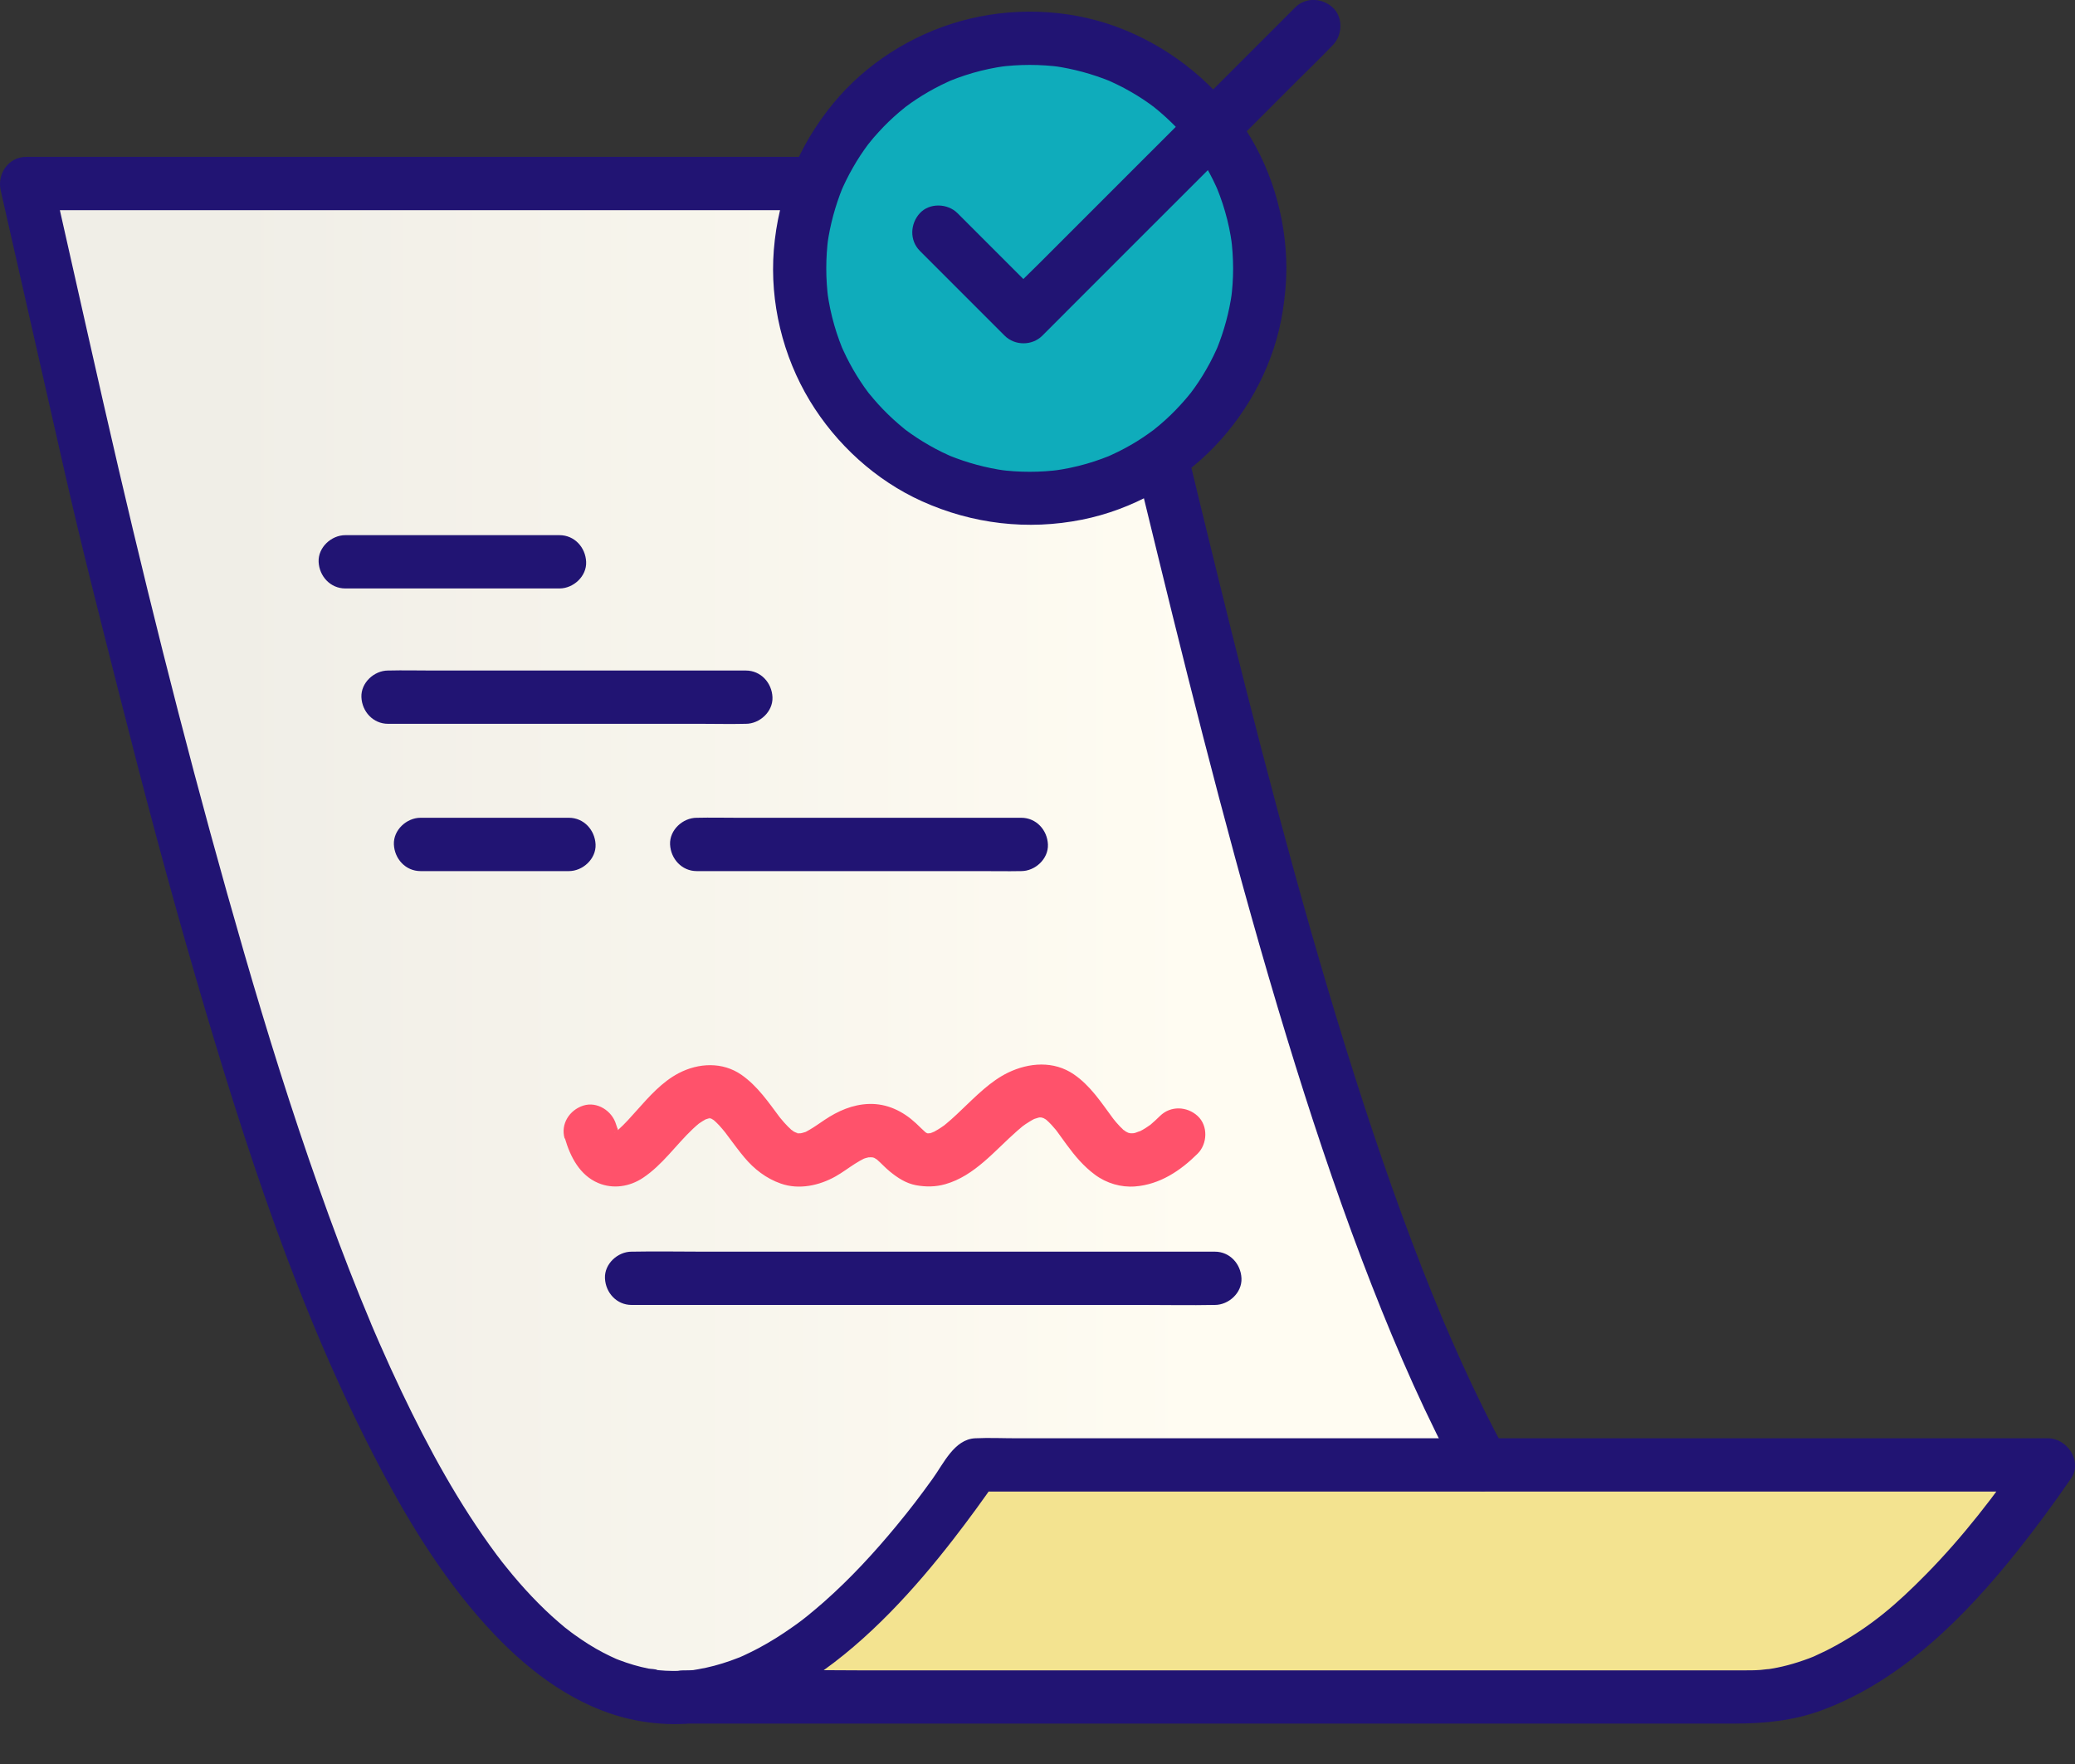 <svg width="40" height="34" viewBox="0 0 40 34" fill="none" xmlns="http://www.w3.org/2000/svg">
<rect x="0" y="0" width="40" height="34" fill="#333333" stroke="none"/>
<g id="Frame" clip-path="url(#clip0_3068_29425)">
<g id="Layer 3">
<path id="Vector" d="M14.398 32.707C15.249 32.128 16.259 31.321 17.256 30.221C17.884 29.528 18.388 28.85 18.79 28.235H39.479C38.975 29.001 38.18 30.027 36.992 31.006C35.94 31.874 34.919 32.425 34.136 32.775C27.556 32.752 20.977 32.73 14.398 32.707Z" fill="#F3E390"/>
<path id="Vector_2" d="M9.641 30.863C10.44 31.656 11.415 32.626 12.815 32.714C14.448 32.816 15.721 31.66 16.815 30.667C17.789 29.783 18.413 28.875 18.79 28.235C22.007 28.187 25.223 28.139 28.44 28.09C27.053 24.742 25.683 21.001 24.442 16.886C23.29 13.062 22.411 9.448 21.736 6.11C21.336 6.06 20.545 5.907 19.739 5.345C18.831 4.711 18.404 3.905 18.235 3.535H0.509C2.182 9.916 3.854 16.296 5.527 22.677C6.215 24.688 6.929 26.299 7.486 27.449C8.558 29.66 9.143 30.367 9.642 30.863H9.641Z" fill="url(#paint0_linear_3068_29425)"/>
</g>
<g id="Layer 2">
<path id="Vector_3" d="M6.656 11.342H8.054C8.794 11.342 9.534 11.342 10.274 11.342C10.444 11.342 10.615 11.342 10.786 11.342C11.055 11.342 11.312 11.106 11.299 10.829C11.287 10.55 11.074 10.315 10.786 10.315H9.387C8.648 10.315 7.908 10.315 7.168 10.315H6.656C6.387 10.315 6.13 10.551 6.142 10.829C6.155 11.106 6.368 11.342 6.656 11.342Z" fill="#211473"/>
<path id="Vector_4" d="M7.481 13.951C7.709 13.951 7.936 13.951 8.165 13.951H13.527C13.806 13.951 14.086 13.958 14.365 13.951C14.369 13.951 14.373 13.951 14.377 13.951C14.646 13.951 14.903 13.715 14.891 13.438C14.879 13.16 14.666 12.924 14.377 12.924C14.149 12.924 13.922 12.924 13.693 12.924H8.331C8.052 12.924 7.772 12.917 7.493 12.924C7.489 12.924 7.485 12.924 7.481 12.924C7.212 12.924 6.955 13.16 6.967 13.438C6.979 13.715 7.192 13.951 7.481 13.951Z" fill="#211473"/>
<path id="Vector_5" d="M8.107 16.79C8.943 16.79 9.778 16.79 10.614 16.79H10.967C11.236 16.79 11.493 16.553 11.481 16.276C11.468 15.998 11.255 15.762 10.967 15.762H8.107C7.838 15.762 7.581 15.998 7.593 16.276C7.605 16.553 7.818 16.79 8.107 16.79Z" fill="#211473"/>
<path id="Vector_6" d="M13.431 16.79H17.356C17.875 16.79 18.395 16.79 18.914 16.79C19.168 16.79 19.423 16.795 19.677 16.79C19.68 16.79 19.684 16.79 19.687 16.79C19.956 16.79 20.213 16.553 20.201 16.276C20.189 15.998 19.976 15.762 19.687 15.762H15.763C15.243 15.762 14.724 15.762 14.204 15.762C13.951 15.762 13.696 15.756 13.442 15.762C13.438 15.762 13.435 15.762 13.431 15.762C13.162 15.762 12.905 15.998 12.917 16.276C12.93 16.553 13.143 16.79 13.431 16.79Z" fill="#211473"/>
<path id="Vector_7" d="M12.175 25.152H13.294C14.19 25.152 15.085 25.152 15.981 25.152C17.064 25.152 18.147 25.152 19.23 25.152H22.038C22.492 25.152 22.946 25.161 23.4 25.152C23.406 25.152 23.412 25.152 23.419 25.152C23.687 25.152 23.945 24.916 23.932 24.638C23.92 24.361 23.707 24.125 23.419 24.125H19.613C18.53 24.125 17.447 24.125 16.364 24.125C15.428 24.125 14.492 24.125 13.556 24.125C13.102 24.125 12.648 24.116 12.194 24.125C12.188 24.125 12.182 24.125 12.175 24.125C11.907 24.125 11.649 24.361 11.662 24.638C11.674 24.916 11.887 25.152 12.175 25.152Z" fill="#211473"/>
<path id="Vector_8" d="M10.891 21.944C10.994 22.297 11.176 22.652 11.532 22.802C11.818 22.923 12.139 22.873 12.395 22.702C12.773 22.45 13.029 22.068 13.355 21.76C13.399 21.718 13.444 21.679 13.491 21.641C13.546 21.595 13.369 21.729 13.471 21.657C13.494 21.641 13.517 21.625 13.541 21.611C13.562 21.598 13.583 21.586 13.604 21.574C13.614 21.569 13.626 21.564 13.636 21.558C13.702 21.521 13.526 21.598 13.57 21.585C13.623 21.569 13.672 21.551 13.727 21.542L13.591 21.561C13.648 21.553 13.704 21.553 13.76 21.56L13.624 21.542C13.673 21.549 13.716 21.566 13.764 21.579C13.611 21.537 13.662 21.535 13.713 21.562C13.739 21.576 13.764 21.593 13.788 21.61C13.861 21.658 13.677 21.512 13.756 21.587C13.773 21.603 13.79 21.617 13.807 21.633C13.848 21.672 13.886 21.714 13.922 21.757C13.94 21.778 13.958 21.8 13.975 21.821C13.983 21.83 13.99 21.84 13.998 21.85C14.043 21.905 13.949 21.785 13.953 21.79C13.989 21.842 14.03 21.892 14.067 21.944C14.158 22.066 14.249 22.189 14.347 22.306C14.537 22.534 14.771 22.715 15.053 22.813C15.404 22.936 15.793 22.851 16.108 22.674C16.238 22.601 16.356 22.51 16.481 22.431C16.544 22.39 16.608 22.355 16.675 22.321C16.753 22.282 16.563 22.36 16.624 22.343C16.645 22.337 16.666 22.328 16.688 22.321C16.728 22.31 16.768 22.301 16.809 22.294L16.673 22.313C16.746 22.304 16.817 22.304 16.891 22.313L16.754 22.294C16.788 22.3 16.821 22.307 16.854 22.317C16.865 22.321 16.894 22.337 16.904 22.334C16.899 22.335 16.779 22.273 16.837 22.308C16.862 22.323 16.888 22.339 16.913 22.354C16.932 22.366 16.973 22.399 16.9 22.342C16.82 22.281 16.883 22.33 16.9 22.345C16.988 22.421 17.065 22.508 17.155 22.581C17.303 22.702 17.465 22.808 17.656 22.844C17.847 22.879 18.036 22.878 18.224 22.824C18.79 22.663 19.179 22.173 19.605 21.8C19.634 21.774 19.664 21.748 19.695 21.723C19.705 21.714 19.716 21.706 19.727 21.696C19.79 21.645 19.62 21.776 19.689 21.725C19.743 21.685 19.797 21.647 19.855 21.613C19.882 21.596 19.91 21.581 19.939 21.566C19.95 21.561 19.961 21.555 19.973 21.55C20.047 21.514 19.845 21.598 19.918 21.573C19.981 21.551 20.044 21.533 20.11 21.524L19.974 21.542C20.033 21.536 20.092 21.536 20.15 21.544L20.014 21.526C20.06 21.533 20.101 21.547 20.145 21.559C20.209 21.576 20.013 21.493 20.091 21.537C20.113 21.55 20.135 21.561 20.156 21.574C20.173 21.584 20.188 21.597 20.205 21.608C20.251 21.638 20.099 21.521 20.141 21.558C20.149 21.566 20.158 21.573 20.167 21.581C20.202 21.611 20.236 21.645 20.268 21.679C20.299 21.713 20.328 21.747 20.358 21.782C20.365 21.792 20.373 21.802 20.381 21.811C20.426 21.866 20.331 21.746 20.335 21.752C20.351 21.775 20.369 21.797 20.386 21.82C20.444 21.9 20.501 21.981 20.56 22.06C20.723 22.282 20.886 22.477 21.108 22.642C21.331 22.808 21.612 22.889 21.88 22.868C22.358 22.831 22.755 22.566 23.087 22.236C23.278 22.046 23.291 21.697 23.087 21.51C22.882 21.322 22.565 21.308 22.361 21.51C22.302 21.569 22.24 21.624 22.177 21.679C22.093 21.752 22.273 21.612 22.183 21.675C22.149 21.698 22.116 21.722 22.081 21.744C22.046 21.766 22.012 21.785 21.977 21.803L21.95 21.816C21.901 21.839 21.915 21.834 21.992 21.8C21.957 21.803 21.917 21.826 21.883 21.835C21.846 21.845 21.809 21.851 21.771 21.856L21.907 21.838C21.845 21.845 21.783 21.845 21.72 21.838L21.857 21.856C21.822 21.851 21.787 21.844 21.753 21.834C21.736 21.829 21.72 21.823 21.704 21.818C21.628 21.795 21.832 21.882 21.763 21.842C21.733 21.825 21.703 21.81 21.674 21.791C21.659 21.782 21.646 21.77 21.631 21.761C21.774 21.846 21.706 21.821 21.667 21.787C21.613 21.739 21.563 21.686 21.516 21.631C21.496 21.607 21.476 21.583 21.457 21.559C21.404 21.495 21.541 21.67 21.491 21.603C21.475 21.583 21.46 21.563 21.445 21.542C21.22 21.238 21.017 20.924 20.7 20.707C20.315 20.443 19.839 20.479 19.435 20.673C19.095 20.837 18.816 21.125 18.545 21.382C18.477 21.448 18.408 21.513 18.337 21.576C18.3 21.609 18.262 21.641 18.224 21.673C18.208 21.686 18.191 21.699 18.175 21.712C18.314 21.596 18.233 21.669 18.198 21.693C18.125 21.745 18.049 21.794 17.968 21.832C17.919 21.855 17.885 21.844 18.024 21.809C18.001 21.815 17.979 21.826 17.956 21.832C17.917 21.844 17.878 21.852 17.838 21.858L17.974 21.84C17.919 21.846 17.864 21.846 17.809 21.84L17.945 21.858C17.918 21.853 17.891 21.848 17.864 21.84C17.752 21.808 17.966 21.895 17.897 21.857C17.875 21.845 17.854 21.833 17.832 21.819C17.738 21.757 17.922 21.897 17.862 21.844C17.791 21.782 17.726 21.714 17.657 21.65C17.407 21.418 17.1 21.267 16.751 21.278C16.435 21.288 16.152 21.413 15.893 21.587C15.797 21.651 15.705 21.718 15.605 21.776C15.579 21.791 15.554 21.805 15.528 21.819C15.417 21.874 15.631 21.783 15.551 21.811C15.495 21.829 15.44 21.845 15.382 21.855L15.518 21.837C15.45 21.845 15.382 21.846 15.313 21.837L15.45 21.855C15.415 21.849 15.38 21.842 15.347 21.831C15.331 21.826 15.314 21.819 15.297 21.814C15.442 21.849 15.403 21.863 15.357 21.838C15.326 21.821 15.296 21.805 15.267 21.786C15.252 21.776 15.239 21.764 15.224 21.756C15.363 21.84 15.304 21.819 15.266 21.786C15.213 21.74 15.164 21.689 15.117 21.637C15.092 21.609 15.068 21.58 15.044 21.551C15.031 21.537 15.02 21.521 15.008 21.506C14.956 21.441 15.096 21.622 15.036 21.542C14.811 21.242 14.605 20.935 14.294 20.717C13.928 20.462 13.463 20.485 13.081 20.686C12.764 20.852 12.514 21.134 12.28 21.397C12.162 21.529 12.045 21.663 11.913 21.78C11.873 21.816 11.764 21.884 11.925 21.776C11.894 21.797 11.865 21.82 11.833 21.839C11.82 21.847 11.807 21.853 11.794 21.86C11.707 21.909 11.92 21.818 11.851 21.837C11.82 21.846 11.791 21.855 11.76 21.86L11.896 21.842C11.866 21.845 11.838 21.845 11.808 21.842L11.944 21.86C11.93 21.858 11.915 21.855 11.901 21.851C11.852 21.835 11.873 21.845 11.964 21.879C11.954 21.874 11.945 21.869 11.936 21.863C11.902 21.842 11.923 21.858 11.996 21.912C11.981 21.894 11.96 21.873 11.941 21.858C11.915 21.827 11.931 21.847 11.986 21.916C11.978 21.903 11.969 21.891 11.96 21.877C11.948 21.857 11.936 21.836 11.925 21.815C11.902 21.77 11.885 21.673 11.928 21.826C11.913 21.774 11.891 21.721 11.875 21.669C11.799 21.411 11.51 21.224 11.243 21.31C10.976 21.396 10.804 21.666 10.884 21.942L10.891 21.944Z" fill="#FF526B"/>
<path id="Vector_9" d="M18.235 3.023H0.509C0.164 3.023 -0.06 3.349 0.014 3.673C0.427 5.492 0.84 7.31 1.254 9.13C1.577 10.553 1.941 11.968 2.3 13.383C2.76 15.199 3.24 17.01 3.764 18.809C4.707 22.042 5.757 25.31 7.333 28.298C7.936 29.441 8.635 30.562 9.53 31.502C10.237 32.246 11.119 32.899 12.136 33.132C14.737 33.726 16.931 31.535 18.377 29.669C18.674 29.286 18.96 28.895 19.234 28.495L18.791 28.749H20.859C22.501 28.749 24.142 28.749 25.783 28.749C27.781 28.749 29.779 28.749 31.777 28.749C33.493 28.749 35.209 28.749 36.926 28.749C37.496 28.749 38.065 28.749 38.636 28.749C38.904 28.749 39.178 28.765 39.446 28.749C39.457 28.749 39.469 28.749 39.48 28.749L39.037 27.977C38.463 28.813 37.843 29.618 37.131 30.342C36.563 30.919 36.082 31.335 35.39 31.717C35.255 31.792 35.117 31.858 34.977 31.922C34.956 31.933 34.886 31.959 34.989 31.918C34.952 31.933 34.915 31.948 34.878 31.962C34.806 31.989 34.733 32.014 34.659 32.038C34.528 32.08 34.396 32.115 34.262 32.142C34.191 32.156 34.12 32.168 34.048 32.179C34.207 32.154 33.976 32.184 33.938 32.187C33.818 32.196 33.697 32.195 33.576 32.195C32.313 32.195 31.051 32.195 29.788 32.195C27.559 32.195 25.33 32.195 23.101 32.195C20.93 32.195 18.761 32.195 16.591 32.195C15.468 32.195 14.342 32.166 13.22 32.195C13.204 32.195 13.188 32.195 13.173 32.195C12.512 32.195 12.511 33.221 13.173 33.221C14.111 33.221 15.048 33.221 15.986 33.221C18.111 33.221 20.236 33.221 22.362 33.221C24.644 33.221 26.927 33.221 29.21 33.221C30.618 33.221 32.027 33.221 33.434 33.221C34.007 33.221 34.571 33.166 35.114 32.966C36.663 32.394 37.887 31.154 38.896 29.887C39.255 29.436 39.597 28.971 39.924 28.495C40.149 28.166 39.849 27.722 39.48 27.722C38.62 27.722 37.76 27.722 36.9 27.722C34.925 27.722 32.951 27.722 30.977 27.722C28.754 27.722 26.53 27.722 24.307 27.722C22.739 27.722 21.172 27.722 19.604 27.722C19.336 27.722 19.065 27.709 18.797 27.722C18.394 27.742 18.188 28.214 17.974 28.508C17.727 28.85 17.551 29.081 17.288 29.4C16.855 29.925 16.391 30.428 15.881 30.878C15.779 30.967 15.676 31.055 15.571 31.14C15.541 31.165 15.51 31.188 15.479 31.213C15.581 31.132 15.479 31.213 15.461 31.227C15.401 31.272 15.34 31.317 15.279 31.359C15.069 31.508 14.85 31.646 14.623 31.767C14.527 31.818 14.429 31.866 14.33 31.912C14.301 31.924 14.272 31.937 14.243 31.95C14.37 31.893 14.298 31.928 14.265 31.941C14.203 31.964 14.141 31.989 14.078 32.011C13.876 32.082 13.669 32.138 13.458 32.174C13.439 32.177 13.421 32.179 13.402 32.183C13.285 32.203 13.426 32.187 13.428 32.18C13.426 32.188 13.301 32.194 13.29 32.195C13.182 32.204 13.073 32.208 12.964 32.206C12.874 32.205 12.785 32.201 12.696 32.192C12.669 32.189 12.643 32.185 12.616 32.183C12.533 32.175 12.67 32.188 12.673 32.191C12.654 32.169 12.533 32.168 12.502 32.161C12.308 32.123 12.118 32.066 11.934 31.996C11.912 31.988 11.891 31.979 11.87 31.971C11.773 31.935 11.985 32.025 11.891 31.98C11.849 31.961 11.807 31.943 11.765 31.922C11.671 31.877 11.58 31.83 11.49 31.778C11.302 31.671 11.127 31.548 10.953 31.42C11.088 31.519 10.921 31.393 10.889 31.368C10.85 31.335 10.81 31.302 10.771 31.268C10.682 31.192 10.596 31.113 10.512 31.033C10.335 30.863 10.166 30.685 10.005 30.5C9.921 30.403 9.838 30.305 9.758 30.204C9.72 30.158 9.683 30.111 9.646 30.064C9.735 30.178 9.593 29.992 9.572 29.965C8.848 28.992 8.263 27.918 7.742 26.825C7.595 26.517 7.454 26.206 7.317 25.894C7.285 25.82 7.253 25.748 7.222 25.675C7.203 25.631 7.184 25.586 7.165 25.542C7.126 25.449 7.152 25.512 7.161 25.531C7.085 25.351 7.011 25.171 6.937 24.989C6.658 24.297 6.395 23.597 6.147 22.893C5.619 21.403 5.149 19.894 4.709 18.376C3.813 15.287 3.015 12.163 2.285 9.032C1.89 7.34 1.516 5.643 1.131 3.949C1.09 3.767 1.048 3.584 1.006 3.401L0.511 4.051H15.221C16.21 4.051 17.203 4.076 18.192 4.051C18.207 4.051 18.222 4.051 18.238 4.051C18.898 4.051 18.9 3.024 18.238 3.024L18.235 3.023Z" fill="#211473"/>
<path id="Vector_10" d="M29.02 27.968C28.717 27.408 28.437 26.836 28.174 26.255C28.105 26.102 28.036 25.947 27.968 25.792C27.937 25.721 27.907 25.65 27.876 25.578C27.859 25.54 27.843 25.501 27.826 25.463C27.818 25.445 27.79 25.378 27.821 25.452C27.855 25.531 27.818 25.443 27.811 25.426C27.674 25.1 27.542 24.772 27.413 24.443C26.872 23.057 26.395 21.647 25.952 20.227C25.477 18.703 25.043 17.167 24.63 15.625C24.217 14.082 23.826 12.532 23.445 10.98C23.063 9.428 22.719 7.99 22.356 6.495C22.314 6.321 22.271 6.148 22.229 5.974C22.165 5.713 21.856 5.532 21.597 5.615C21.326 5.703 21.17 5.967 21.238 6.247C21.599 7.727 21.953 9.21 22.316 10.69C22.697 12.25 23.086 13.808 23.496 15.361C23.905 16.91 24.334 18.453 24.802 19.985C25.244 21.433 25.72 22.872 26.256 24.287C26.747 25.579 27.285 26.859 27.921 28.087C27.989 28.22 28.06 28.354 28.131 28.485C28.26 28.722 28.606 28.817 28.834 28.669C29.074 28.514 29.155 28.22 29.018 27.967L29.02 27.968Z" fill="#211473"/>
<g id="Group">
<path id="Vector_11" d="M19.85 9.608C22.299 9.608 24.284 7.623 24.284 5.174C24.284 2.725 22.299 0.74 19.85 0.74C17.401 0.74 15.416 2.725 15.416 5.174C15.416 7.623 17.401 9.608 19.85 9.608Z" fill="url(#paint1_linear_3068_29425)"/>
<path id="Vector_12" d="M23.771 5.173C23.771 5.376 23.757 5.577 23.73 5.777L23.748 5.641C23.696 6.014 23.598 6.375 23.457 6.724C23.421 6.813 23.511 6.602 23.471 6.69C23.461 6.712 23.451 6.734 23.441 6.756C23.424 6.792 23.407 6.828 23.39 6.864C23.348 6.951 23.303 7.035 23.255 7.118C23.164 7.277 23.064 7.429 22.953 7.575C22.931 7.606 22.869 7.674 22.976 7.547C22.966 7.559 22.956 7.572 22.946 7.584C22.916 7.621 22.886 7.658 22.855 7.693C22.793 7.765 22.729 7.835 22.663 7.903C22.536 8.034 22.401 8.156 22.259 8.27C22.247 8.28 22.234 8.29 22.222 8.3C22.349 8.193 22.281 8.255 22.251 8.277C22.213 8.306 22.174 8.334 22.135 8.361C22.064 8.411 21.991 8.46 21.917 8.506C21.761 8.602 21.599 8.689 21.432 8.765C21.41 8.775 21.388 8.784 21.366 8.795C21.286 8.831 21.499 8.74 21.378 8.79C21.333 8.808 21.288 8.825 21.242 8.842C21.144 8.878 21.044 8.911 20.942 8.94C20.737 8.999 20.528 9.042 20.316 9.071L20.452 9.053C20.052 9.107 19.646 9.107 19.245 9.053L19.381 9.071C19.008 9.019 18.647 8.921 18.298 8.78C18.209 8.744 18.419 8.834 18.332 8.794C18.31 8.784 18.288 8.774 18.266 8.764C18.23 8.748 18.193 8.73 18.157 8.713C18.071 8.671 17.987 8.626 17.904 8.578C17.745 8.487 17.593 8.387 17.446 8.277C17.416 8.254 17.348 8.193 17.475 8.299C17.462 8.289 17.45 8.279 17.438 8.269C17.401 8.24 17.364 8.209 17.328 8.178C17.256 8.116 17.186 8.052 17.118 7.986C16.988 7.859 16.865 7.724 16.752 7.582C16.741 7.57 16.732 7.557 16.722 7.546C16.828 7.672 16.767 7.604 16.744 7.574C16.716 7.536 16.688 7.497 16.66 7.459C16.61 7.387 16.562 7.314 16.516 7.24C16.42 7.084 16.333 6.922 16.257 6.755C16.247 6.733 16.237 6.711 16.227 6.689C16.191 6.609 16.281 6.822 16.232 6.701C16.214 6.656 16.197 6.611 16.18 6.565C16.144 6.467 16.111 6.367 16.082 6.265C16.023 6.06 15.979 5.851 15.95 5.639L15.968 5.776C15.915 5.375 15.915 4.969 15.968 4.568L15.95 4.704C16.002 4.331 16.101 3.97 16.241 3.621C16.278 3.532 16.188 3.743 16.228 3.655C16.238 3.633 16.247 3.611 16.257 3.589C16.274 3.553 16.291 3.516 16.309 3.48C16.351 3.394 16.396 3.31 16.444 3.227C16.534 3.068 16.635 2.916 16.745 2.769C16.767 2.739 16.829 2.671 16.723 2.798C16.733 2.785 16.742 2.773 16.752 2.761C16.782 2.724 16.812 2.687 16.843 2.651C16.905 2.58 16.97 2.509 17.035 2.441C17.162 2.311 17.297 2.188 17.439 2.075C17.451 2.065 17.465 2.055 17.476 2.045C17.349 2.151 17.417 2.09 17.448 2.067C17.485 2.039 17.525 2.011 17.563 1.983C17.635 1.933 17.707 1.885 17.782 1.839C17.938 1.743 18.1 1.656 18.267 1.58C18.288 1.57 18.311 1.56 18.332 1.55C18.413 1.514 18.199 1.604 18.321 1.555C18.366 1.537 18.411 1.52 18.456 1.503C18.555 1.467 18.655 1.434 18.756 1.405C18.961 1.346 19.171 1.302 19.382 1.273L19.246 1.291C19.647 1.238 20.052 1.238 20.454 1.291L20.318 1.273C20.691 1.326 21.052 1.424 21.401 1.565C21.49 1.601 21.279 1.511 21.367 1.551C21.389 1.561 21.411 1.57 21.433 1.581C21.469 1.597 21.505 1.615 21.541 1.632C21.628 1.674 21.712 1.719 21.795 1.767C21.954 1.857 22.106 1.958 22.252 2.068C22.282 2.091 22.351 2.152 22.224 2.046C22.236 2.056 22.248 2.065 22.261 2.075C22.298 2.105 22.335 2.136 22.37 2.167C22.442 2.228 22.512 2.293 22.58 2.359C22.711 2.485 22.833 2.62 22.947 2.762C22.957 2.775 22.966 2.788 22.977 2.799C22.87 2.672 22.932 2.741 22.954 2.771C22.982 2.809 23.011 2.848 23.038 2.886C23.088 2.958 23.137 3.03 23.182 3.105C23.279 3.261 23.366 3.423 23.442 3.59C23.452 3.611 23.461 3.634 23.471 3.656C23.508 3.736 23.417 3.522 23.466 3.644C23.485 3.689 23.502 3.734 23.518 3.779C23.555 3.878 23.587 3.978 23.616 4.079C23.676 4.284 23.719 4.494 23.748 4.705L23.73 4.569C23.757 4.769 23.77 4.971 23.771 5.173C23.771 5.442 24.006 5.699 24.284 5.686C24.563 5.674 24.799 5.461 24.798 5.173C24.795 4.169 24.489 3.158 23.905 2.339C23.32 1.52 22.485 0.87 21.517 0.514C20.564 0.164 19.484 0.134 18.508 0.409C17.564 0.675 16.689 1.232 16.065 1.99C15.397 2.799 15 3.771 14.917 4.818C14.837 5.825 15.089 6.864 15.613 7.728C16.119 8.562 16.881 9.259 17.772 9.661C18.745 10.1 19.811 10.226 20.86 10.016C21.825 9.823 22.735 9.313 23.416 8.603C24.099 7.89 24.578 6.965 24.729 5.987C24.77 5.717 24.797 5.447 24.798 5.173C24.799 4.899 24.561 4.647 24.284 4.659C24.008 4.671 23.771 4.884 23.771 5.173V5.173Z" fill="#211473"/>
<path id="Vector_13" d="M17.732 4.835C18.211 5.313 18.688 5.791 19.166 6.269L19.367 6.47C19.563 6.666 19.897 6.666 20.093 6.47C20.278 6.284 20.464 6.099 20.649 5.913C21.095 5.468 21.54 5.023 21.985 4.577C22.524 4.038 23.063 3.5 23.602 2.961C24.068 2.495 24.534 2.029 25 1.562C25.227 1.336 25.459 1.113 25.681 0.881C25.684 0.878 25.688 0.875 25.691 0.871C25.881 0.681 25.896 0.333 25.691 0.145C25.487 -0.042 25.168 -0.058 24.965 0.145C24.78 0.331 24.594 0.516 24.409 0.702C23.963 1.147 23.518 1.592 23.073 2.038C22.534 2.577 21.995 3.115 21.456 3.654C20.991 4.12 20.525 4.586 20.058 5.052C19.831 5.279 19.597 5.5 19.377 5.734C19.374 5.737 19.371 5.74 19.367 5.744H20.093C19.615 5.265 19.137 4.788 18.659 4.31L18.458 4.109C18.269 3.919 17.92 3.905 17.732 4.109C17.545 4.313 17.53 4.632 17.732 4.835Z" fill="#211473"/>
</g>
</g>
</g>
<defs>
<linearGradient id="paint0_linear_3068_29425" x1="0.509" y1="18.128" x2="28.439" y2="18.128" gradientUnits="userSpaceOnUse">
<stop offset="0.14" stop-color="#F0EEE7"/>
<stop offset="0.81" stop-color="#FFFCF2"/>
</linearGradient>
<linearGradient id="paint1_linear_3068_29425" x1="15.416" y1="5.174" x2="33.28" y2="5.174" gradientUnits="userSpaceOnUse">
<stop offset="0.72" stop-color="#0FACBB"/>
<stop offset="0.79" stop-color="#12A6B5"/>
<stop offset="0.88" stop-color="#1A98A5"/>
<stop offset="0.98" stop-color="#297F8C"/>
<stop offset="1" stop-color="#2D7985"/>
</linearGradient>
<clipPath id="clip0_3068_29425">
<rect width="40" height="33.231" fill="white"/>
</clipPath>
</defs>
</svg>
